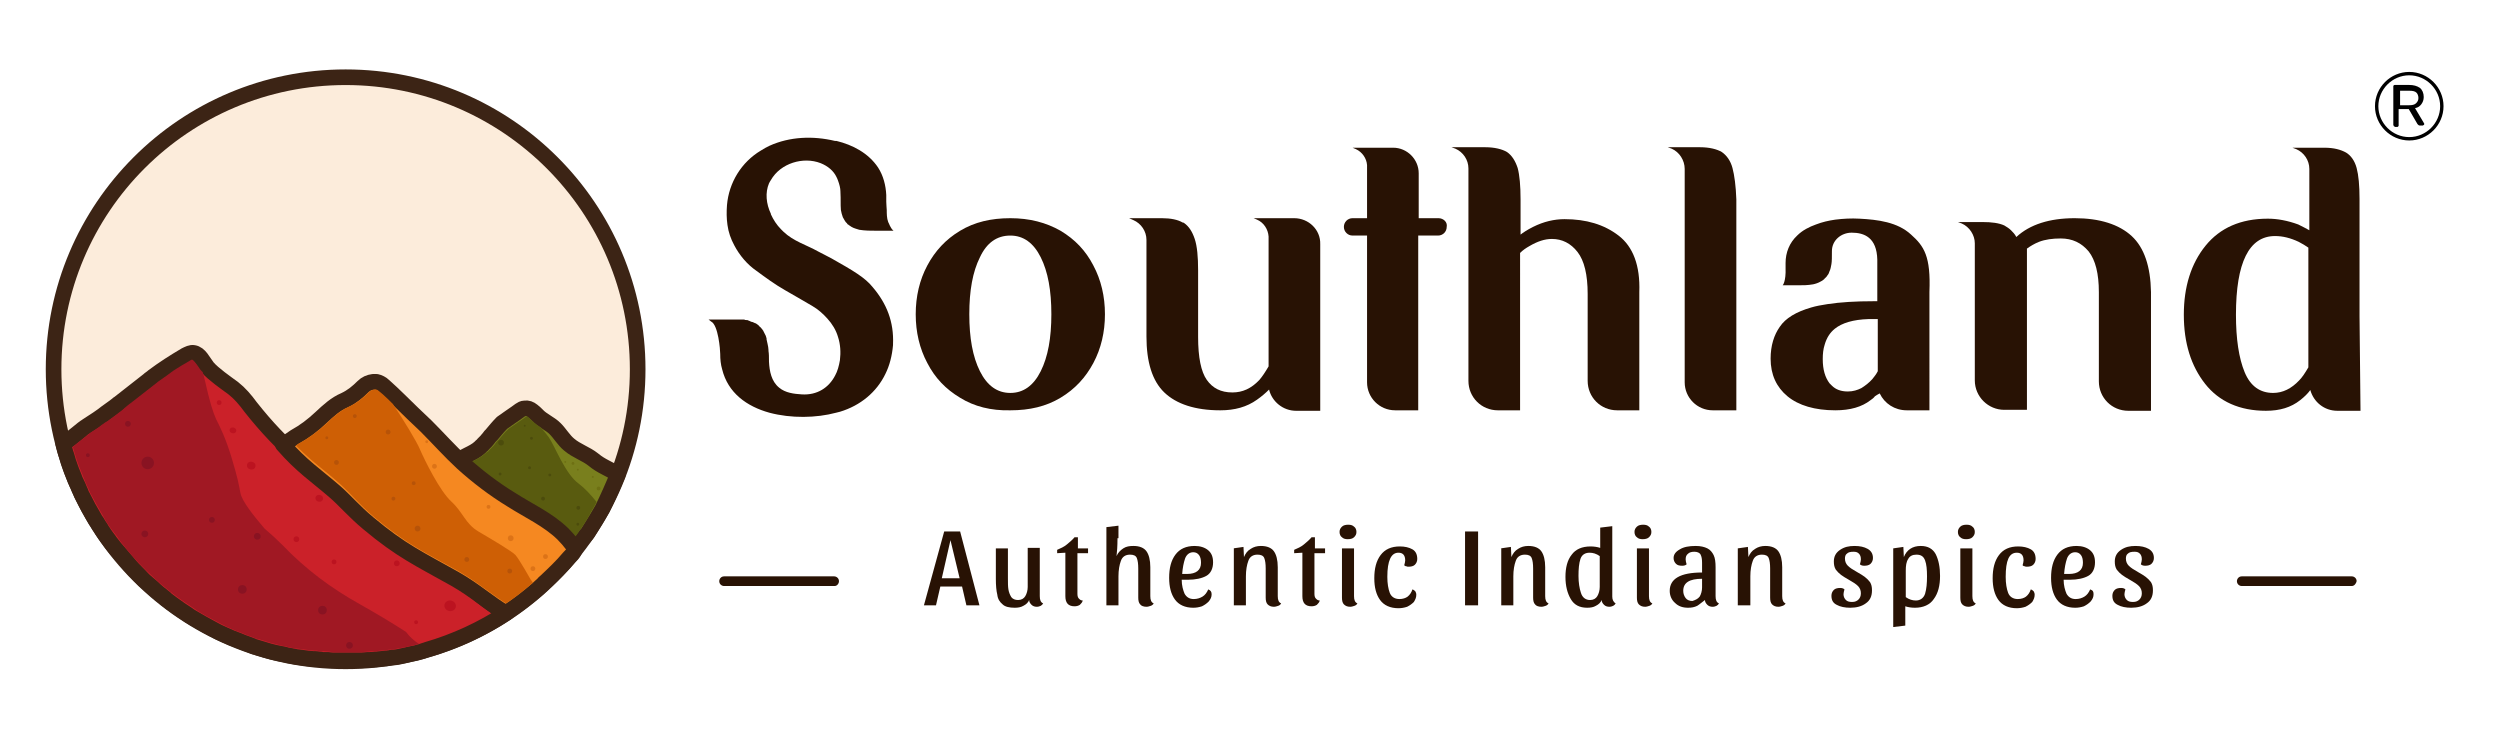 <?xml version="1.0" encoding="utf-8"?>
<!-- Generator: Adobe Illustrator 24.3.0, SVG Export Plug-In . SVG Version: 6.00 Build 0)  -->
<svg version="1.1" id="Layer_1" xmlns="http://www.w3.org/2000/svg" xmlns:xlink="http://www.w3.org/1999/xlink" x="0px" y="0px"
	 viewBox="0 0 517.9 153.1" style="enable-background:new 0 0 517.9 153.1;" xml:space="preserve">
<style type="text/css">
	.st0{display:none;}
	.st1{display:inline;}
	.st2{display:inline;fill:#AAFF14;}
	.st3{fill:#FCECDB;}
	.st4{fill:none;stroke:#3C2415;stroke-width:3.237;stroke-miterlimit:10;}
	.st5{fill:#797F1D;stroke:#3C2415;stroke-width:3.237;stroke-linejoin:round;stroke-miterlimit:10;}
	.st6{fill:#CB2129;stroke:#3C2415;stroke-width:3.237;stroke-linejoin:round;stroke-miterlimit:10;}
	.st7{fill:#595B0F;}
	.st8{fill:#F58821;stroke:#3C2415;stroke-width:3.237;stroke-linejoin:round;stroke-miterlimit:10;}
	.st9{fill:#A01823;}
	.st10{fill:#CE5F05;}
	.st11{fill:#891322;}
	.st12{fill:#BC1320;}
	.st13{fill:#B75308;}
	.st14{opacity:0.39;}
	.st15{fill:#4C4C0C;}
	.st16{fill:#6E7013;}
	.st17{fill:#281204;}
</style>
<g class="st0">
	<g class="st1">
		<path d="M62.3,193.5c-2.9-0.8-5-1.8-6.3-3s-2-2.7-2-4.5c0-2,0.8-3.7,2.4-5c1.6-1.3,3.7-2,6.2-2c1.7,0,3.3,0.3,4.7,1
			s2.4,1.6,3.2,2.8c0.8,1.2,1.1,2.5,1.1,3.9h-3.4c0-1.5-0.5-2.8-1.5-3.6c-1-0.9-2.4-1.3-4.1-1.3c-1.7,0-2.9,0.4-3.9,1.1
			c-0.9,0.7-1.4,1.7-1.4,3c0,1,0.4,1.9,1.3,2.6c0.9,0.7,2.4,1.4,4.5,2c2.1,0.6,3.8,1.2,5,2c1.2,0.7,2.1,1.6,2.7,2.5
			c0.6,1,0.9,2.1,0.9,3.4c0,2.1-0.8,3.7-2.4,5c-1.6,1.2-3.8,1.9-6.4,1.9c-1.7,0-3.4-0.3-4.9-1s-2.7-1.6-3.5-2.7
			c-0.8-1.2-1.2-2.5-1.2-4h3.4c0,1.5,0.6,2.8,1.7,3.6c1.1,0.9,2.6,1.3,4.5,1.3c1.8,0,3.1-0.4,4.1-1.1c0.9-0.7,1.4-1.7,1.4-2.9
			s-0.4-2.2-1.3-2.9C66.2,194.9,64.6,194.2,62.3,193.5z"/>
		<path d="M114.7,204.9h-3.4v-11.7H98.5v11.7h-3.4v-25.4h3.4v10.9h12.8v-10.9h3.4C114.7,179.5,114.7,204.9,114.7,204.9z"/>
		<path d="M159.4,193c0,2.5-0.4,4.7-1.3,6.5c-0.8,1.9-2,3.3-3.6,4.3c-1.5,1-3.3,1.5-5.4,1.5c-2,0-3.8-0.5-5.3-1.5
			c-1.6-1-2.8-2.4-3.6-4.2c-0.9-1.8-1.3-3.9-1.3-6.3v-1.8c0-2.4,0.4-4.6,1.3-6.5c0.9-1.9,2.1-3.3,3.6-4.3c1.6-1,3.3-1.5,5.3-1.5
			s3.8,0.5,5.4,1.5c1.6,1,2.7,2.4,3.6,4.3c0.8,1.9,1.3,4,1.3,6.5V193z M156,191.3c0-3-0.6-5.3-1.8-6.9c-1.2-1.6-2.9-2.4-5.1-2.4
			c-2.1,0-3.8,0.8-5,2.4c-1.2,1.6-1.8,3.8-1.9,6.7v1.9c0,2.9,0.6,5.2,1.8,6.9s2.9,2.5,5.1,2.5c2.2,0,3.8-0.8,5-2.4
			c1.2-1.6,1.8-3.8,1.8-6.8L156,191.3L156,191.3z"/>
		<path d="M186.9,194.9v10h-3.4v-25.4h9.4c2.8,0,5,0.7,6.5,2.1c1.6,1.4,2.4,3.3,2.4,5.6c0,2.5-0.8,4.4-2.3,5.7s-3.8,2-6.6,2
			L186.9,194.9L186.9,194.9z M186.9,192.2h6c1.8,0,3.2-0.4,4.1-1.3c1-0.8,1.4-2.1,1.4-3.7c0-1.5-0.5-2.7-1.4-3.6
			c-1-0.9-2.3-1.4-3.9-1.4h-6.2L186.9,192.2L186.9,192.2z"/>
		<path d="M228.6,194.9v10h-3.4v-25.4h9.4c2.8,0,5,0.7,6.5,2.1c1.6,1.4,2.4,3.3,2.4,5.6c0,2.5-0.8,4.4-2.3,5.7s-3.8,2-6.6,2
			L228.6,194.9L228.6,194.9z M228.6,192.2h6c1.8,0,3.2-0.4,4.1-1.3c1-0.8,1.4-2.1,1.4-3.7c0-1.5-0.5-2.7-1.4-3.6
			c-1-0.9-2.3-1.4-3.9-1.4h-6.2L228.6,192.2L228.6,192.2z"/>
		<path d="M274.7,192.2l6.6-12.8h3.8l-8.8,15.9v9.5H273v-9.5l-8.8-15.9h3.8L274.7,192.2z"/>
		<path d="M302.8,203.2c0-0.6,0.2-1,0.5-1.4s0.8-0.6,1.5-0.6s1.2,0.2,1.5,0.6c0.3,0.4,0.5,0.8,0.5,1.4c0,0.5-0.2,1-0.5,1.3
			c-0.3,0.4-0.8,0.5-1.5,0.5s-1.2-0.2-1.5-0.5C302.9,204.2,302.8,203.7,302.8,203.2z"/>
		<path d="M349.8,196.8c-0.3,2.7-1.3,4.8-3,6.2c-1.7,1.5-3.9,2.2-6.7,2.2c-3,0-5.4-1.1-7.2-3.2c-1.8-2.2-2.7-5-2.7-8.6V191
			c0-2.4,0.4-4.4,1.3-6.2c0.8-1.8,2-3.2,3.6-4.1c1.6-1,3.3-1.4,5.4-1.4c2.7,0,4.9,0.8,6.5,2.3s2.6,3.6,2.8,6.3h-3.4
			c-0.3-2-0.9-3.5-1.9-4.4s-2.3-1.4-4.1-1.4c-2.1,0-3.8,0.8-5,2.4c-1.2,1.6-1.8,3.8-1.8,6.8v2.5c0,2.8,0.6,5,1.7,6.6
			c1.2,1.6,2.8,2.4,4.8,2.4c1.9,0,3.3-0.4,4.3-1.3c1-0.8,1.7-2.3,2-4.4h3.4V196.8z"/>
		<path d="M393.1,193c0,2.5-0.4,4.7-1.3,6.5c-0.8,1.9-2,3.3-3.6,4.3c-1.5,1-3.3,1.5-5.4,1.5c-2,0-3.8-0.5-5.3-1.5s-2.8-2.4-3.6-4.2
			c-0.9-1.8-1.3-3.9-1.3-6.3v-1.8c0-2.4,0.4-4.6,1.3-6.5s2.1-3.3,3.6-4.3c1.6-1,3.3-1.5,5.3-1.5s3.8,0.5,5.4,1.5s2.7,2.4,3.6,4.3
			c0.8,1.9,1.3,4,1.3,6.5V193z M389.7,191.3c0-3-0.6-5.3-1.8-6.9c-1.2-1.6-2.9-2.4-5.1-2.4c-2.1,0-3.8,0.8-5,2.4
			c-1.2,1.6-1.8,3.8-1.9,6.7v1.9c0,2.9,0.6,5.2,1.8,6.9c1.2,1.7,2.9,2.5,5.1,2.5s3.8-0.8,5-2.4c1.2-1.6,1.8-3.8,1.8-6.8v-1.9H389.7z
			"/>
		<path d="M421.6,179.4l8.3,20.7l8.3-20.7h4.3v25.4h-3.4V195l0.3-10.7l-8.3,20.6h-2.6l-8.3-20.5l0.3,10.6v9.9h-3.4v-25.4h4.5V179.4z
			"/>
	</g>
	<path class="st2" d="M104,135.5c0,9.9-10.7,15.4-31.8,15.4c-39.6,0-64.9-23.3-64.9-56.7c0-18.1,7.8-33.5,23.1-45.5
		c11.8-9.2,30-15.3,49.6-15.3c15.3,0,22.8,3.5,22.8,11.5c0,4.6-2.1,9.8-6,16.1c-5.3-2.6-12-4.3-20.3-4.3
		c-23.3,0-38.4,14.2-38.4,35.5c0,21.4,14.8,35.3,36.2,35.3c8.3,0,15.9-2.2,23.5-6.7C102,126.1,104,130.9,104,135.5z"/>
	<path class="st2" d="M243.6,88.9c0,16.6-6.2,31.4-17.8,43c-13.2,13.3-29.8,20-49.5,20c-16.9,0-31.7-5.6-42.6-15.6
		c-12-11.1-17.8-25.3-17.8-42.8c0-17.3,6.5-32,19-43.4c11.8-10.8,28.1-16.7,46.6-16.7C219.8,33.4,243.6,55.2,243.6,88.9z
		 M180.9,56.4c-21.2,0-34.9,14.2-34.9,36.2c0,21.4,13.5,35.6,33,35.6c19.6,0,34.4-15.4,34.4-37.8C213.4,69.7,200.4,56.4,180.9,56.4z
		"/>
	<path class="st2" d="M350.5,135.5c0,9.9-10.7,15.4-31.8,15.4c-39.6,0-64.9-23.3-64.9-56.7c0-18.1,7.8-33.5,23.1-45.5
		c11.8-9.2,30-15.3,49.6-15.3c15.3,0,22.8,3.5,22.8,11.5c0,4.6-2.1,9.8-6,16.1c-5.3-2.6-12-4.3-20.3-4.3
		c-23.3,0-38.4,14.2-38.4,35.5c0,21.4,14.8,35.3,36.2,35.3c8.3,0,15.9-2.2,23.5-6.7C348.4,126.1,350.5,130.9,350.5,135.5z"/>
	<path class="st2" d="M490.1,88.9c0,16.6-6.2,31.4-17.8,43c-13.2,13.3-29.8,20-49.5,20c-16.9,0-31.7-5.6-42.6-15.6
		c-12-11.1-17.8-25.3-17.8-42.8c0-17.3,6.5-32,19-43.4c11.8-10.8,28.1-16.7,46.6-16.7C466.3,33.4,490.1,55.2,490.1,88.9z
		 M427.4,56.4c-21.2,0-34.9,14.2-34.9,36.2c0,21.4,13.5,35.6,33,35.6c19.6,0,34.4-15.4,34.4-37.8C459.9,69.7,446.9,56.4,427.4,56.4z
		"/>
	<path class="st2" d="M197.3,74.5c-1.2,1.5-2.4,2.9-3.6,4.3c-1.2,1.4-2.4,2.8-3.7,4.2c-1.2,1.4-2.3,3-3.8,4.1c-1.5,1.2-3,2.2-4.9,3
		l-0.2-0.2c0.8-1.9,1.9-3.4,3.1-4.9c1.2-1.5,2.8-2.5,4.2-3.7s2.9-2.4,4.3-3.6c1.5-1.2,2.9-2.4,4.4-3.5L197.3,74.5z"/>
	<path class="st2" d="M198.6,96.2c-1.3,1.6-2.7,3.2-4,4.8c-1.4,1.6-2.7,3.1-4.1,4.7c-1.4,1.6-2.6,3.3-4.3,4.6
		c-1.6,1.3-3.3,2.6-5.4,3.4l-0.2-0.2c0.9-2,2.2-3.7,3.5-5.3c1.3-1.6,3.1-2.8,4.7-4.2c1.6-1.4,3.2-2.7,4.8-4.1c1.6-1.3,3.2-2.7,4.9-4
		L198.6,96.2z"/>
	<path class="st2" d="M164.7,74.3c1.5,1.1,3,2.3,4.5,3.5s3,2.4,4.4,3.6c1.5,1.2,3.1,2.2,4.3,3.7c1.2,1.4,2.4,3,3.2,4.9l-0.2,0.2
		c-1.9-0.7-3.5-1.8-5.1-3c-1.5-1.1-2.6-2.7-3.9-4.1c-1.3-1.4-2.6-2.8-3.8-4.2c-1.2-1.4-2.5-2.9-3.7-4.3L164.7,74.3z"/>
	<path class="st2" d="M162.4,96c1.7,1.3,3.3,2.6,5,4c1.6,1.3,3.3,2.7,4.9,4.1c1.6,1.4,3.4,2.6,4.8,4.2c1.4,1.6,2.7,3.3,3.7,5.3
		l-0.2,0.2c-2.1-0.9-3.8-2.1-5.5-3.4s-2.9-3-4.4-4.6c-1.4-1.5-2.9-3.1-4.3-4.7c-1.4-1.6-2.8-3.2-4.2-4.8L162.4,96z"/>
	
		<rect x="144.5" y="90.8" transform="matrix(2.697101e-02 -1 1 2.697101e-02 84.314 270.557)" class="st2" width="73.2" height="2.4"/>
</g>
<g>
	<g>
		<circle class="st3" cx="71.6" cy="76.5" r="60.5"/>
		<circle class="st4" cx="71.6" cy="76.5" r="60.5"/>
		<path class="st5" d="M128,98.3c-0.8,1.9-2.3,5.3-3.2,7.1c-0.3,0.5-1,1.7-1,1.7l0,0c-0.7,1.1-1.4,2.3-2.1,3.4
			c-0.1,0.1-0.1,0.2-0.2,0.2c0,0.1-0.1,0.2-0.2,0.2c-0.1,0.2-0.2,0.4-0.4,0.5c-0.2,0.2-0.3,0.4-0.5,0.6c-0.4,0.5-0.8,1.1-1.2,1.6
			c-8.6-4.7-17.6-11.4-24.9-17.8c1.5-1.3,3.7-1.8,5.1-3.1c0.1-0.1,0.2-0.2,0.3-0.3c0.1-0.1,0.3-0.2,0.4-0.4c0.2-0.2,0.4-0.4,0.6-0.6
			l0,0c0.2-0.2,0.3-0.4,0.5-0.6c0.1-0.1,0.2-0.3,0.3-0.4c0.1-0.1,0.2-0.2,0.3-0.3c0.7-0.8,1.3-1.6,2.2-2.5c0.5-0.4,2.5-1.7,3.7-2.6
			c0.3-0.2,0.6-0.4,1-0.4c0.6-0.1,1.1,0.1,1.6,0.5c0.4,0.3,0.7,0.6,1,0.9c1,1.1,2.6,1.7,3.7,2.8c1,1,1.8,2.4,2.9,3.3
			c1.5,1.3,3.5,1.9,5,3.1C124.7,96.7,126.1,97,128,98.3z"/>
		<path class="st6" d="M104.9,127c-5,3.3-10.6,5.9-16.5,7.6c-0.1,0-0.2,0.1-0.3,0.1c-0.3,0.1-0.6,0.2-0.9,0.3
			c-0.7,0.2-1.4,0.4-2.1,0.5c-0.7,0.2-1.4,0.3-2.2,0.5c-0.5,0.1-0.9,0.2-1.4,0.2c-0.1,0-0.2,0-0.3,0c-0.1,0-0.2,0.1-0.4,0.1
			c-0.2,0-0.5,0.1-0.7,0.1c-0.1,0-0.2,0-0.3,0c-0.3,0-0.6,0.1-0.9,0.1l0,0c-0.3,0-0.6,0.1-0.9,0.1c-0.1,0-0.2,0-0.3,0
			c-0.5,0.1-1.1,0.1-1.6,0.1c-0.7,0.1-1.4,0.1-2.1,0.1l0,0c-0.1,0-0.3,0-0.4,0s-0.2,0-0.4,0c-0.6,0-1.1,0-1.7,0s-1.3,0-1.9,0
			c-0.5,0-1.1,0-1.6-0.1c-0.3,0-0.5,0-0.8,0s-0.6,0-0.8-0.1h-0.1c-0.3,0-0.7-0.1-1-0.1c-0.1,0-0.1,0-0.2,0s-0.1,0-0.2,0
			c-0.4,0-0.8-0.1-1.2-0.1l0,0c-0.5-0.1-0.9-0.1-1.4-0.2c-0.3,0-0.6-0.1-0.9-0.1c-0.3-0.1-0.6-0.1-1-0.2l0,0
			c-0.6-0.1-1.2-0.2-1.8-0.4c0,0,0,0-0.1,0c-0.5-0.1-1-0.2-1.5-0.3l0,0c-0.4-0.1-0.8-0.2-1.2-0.3l0,0c-0.3-0.1-0.6-0.2-1-0.3
			c-0.7-0.2-1.3-0.4-2-0.6c-0.2,0-0.3-0.1-0.5-0.2c-0.5-0.2-1.1-0.4-1.6-0.6c-0.1,0-0.2-0.1-0.3-0.1c-0.4-0.2-0.8-0.3-1.2-0.5
			c-0.4-0.1-0.7-0.3-1.1-0.4c-1-0.4-2-0.9-2.9-1.3c-0.5-0.3-1-0.5-1.5-0.8c-1.1-0.6-2.2-1.2-3.2-1.8c-0.5-0.3-1.1-0.6-1.6-1
			c-1.1-0.7-2.1-1.4-3.2-2.2c-0.4-0.3-0.8-0.6-1.2-0.9c-0.1-0.1-0.2-0.2-0.3-0.3c-0.9-0.7-1.8-1.4-2.6-2.2c-0.5-0.4-0.9-0.8-1.4-1.2
			c-0.5-0.4-0.9-0.9-1.3-1.3c-0.9-0.9-1.7-1.7-2.5-2.7c-0.8-0.9-1.6-1.9-2.4-2.8c0,0,0,0-0.1-0.1c-0.4-0.5-0.7-0.9-1.1-1.4
			c-0.3-0.5-0.7-0.9-1-1.4l-0.1-0.1c-0.2-0.4-0.5-0.7-0.7-1.1s-0.5-0.7-0.7-1.1s-0.5-0.7-0.7-1.1c-0.9-1.5-1.7-3-2.5-4.6
			c-0.2-0.3-0.3-0.6-0.4-0.9c-0.2-0.4-0.4-0.9-0.6-1.4c-0.2-0.3-0.3-0.7-0.5-1c-0.3-0.9-0.7-1.7-1-2.6c-0.3-0.8-0.6-1.7-0.8-2.5
			c-0.3-0.8-0.5-1.7-0.7-2.5c0.3-0.2,0.5-0.3,0.8-0.5s0.5-0.4,0.8-0.6c0.5-0.4,2.4-1.9,2.6-2.1c0.2-0.1,0.4-0.3,0.6-0.4
			c0.8-0.5,1.5-1,2.3-1.5c0.3-0.2,0.7-0.5,1-0.7c1-0.8,2.1-1.5,3.1-2.3c0.1-0.1,0.2-0.2,0.4-0.3c2-1.6,4-3.1,6-4.7
			c0.3-0.3,0.7-0.5,1-0.8c1.1-0.8,2.2-1.6,3.3-2.3c1.1-0.7,2.2-1.4,3.4-2.1c0.6-0.3,1.2-0.6,1.7-0.5c1.3,0.2,1.9,1.7,2.9,3
			c1.2,1.4,3.8,3.2,5.3,4.3c1.4,1.1,2.5,2.4,3.6,3.9c3.4,4.3,6.4,7.4,10.5,11.1c3.2,2.9,6.8,5.4,9.8,8.5c4.5,4.8,9.5,8.5,15.3,11.7
			c3.1,1.7,6.1,3.5,9,5.4C99.2,123,101.9,125.5,104.9,127z"/>
		<path class="st7" d="M123.6,104c-0.1,0.2-0.2,0.4-0.3,0.6c-0.3,0.5-1,1.7-1,1.7v0.1c-0.6,1.1-1.3,2.2-2,3.2l-0.1,0.1
			c0,0.1-0.1,0.2-0.2,0.2v0.1c-0.1,0.2-0.2,0.3-0.3,0.5l-0.1,0.1c-0.1,0.2-0.2,0.3-0.4,0.5c-0.1,0.1-0.2,0.3-0.3,0.4
			c-6.9-3.9-14.7-9.5-21.8-15.5c0.2-0.1,0.4-0.2,0.5-0.3c1-0.5,2.1-1,3-1.8c0.1-0.1,0.2-0.2,0.4-0.3c0.2-0.1,0.3-0.3,0.4-0.4
			c0.2-0.2,0.4-0.4,0.6-0.6l0.1-0.1c0.2-0.2,0.4-0.4,0.5-0.6c0.1-0.1,0.2-0.3,0.4-0.5l0.3-0.3c0.7-0.8,1.3-1.6,2.1-2.3
			c0.2-0.1,0.8-0.6,1.3-0.9c0.8-0.5,1.6-1.1,2.3-1.6c0,0,0,0,0.1,0s0.2,0,0.3,0.1c0.3,0.3,0.6,0.5,0.9,0.8c0.6,0.6,1.2,1,1.8,1.4
			c0.5,0.6,1,1.2,1.6,2c1.3,1.9,3.4,7.6,6.2,9.6C121.1,101.1,122.5,102.6,123.6,104z"/>
		<path class="st8" d="M119.1,113.7c0,0.1,0,0.2-0.1,0.4c-0.2,0.5-0.7,1-1.1,1.4c-1.5,1.8-3.2,3.4-4.9,5c-0.1,0.1-0.3,0.2-0.4,0.4
			c-0.4,0.4-0.8,0.7-1.2,1.1c-2.1,1.8-4.3,3.5-6.6,5c-3.5-2-6.2-4.6-10.6-7.1c-7.3-4.1-11.1-5.8-17.9-11.5c-3-2.5-4.9-4.8-7-6.6
			c-3.7-3.2-6.9-5.3-10.7-9.7c0.1,0.1,2.2-1.4,2.5-1.6c2-1.1,3.7-2.4,5.4-4c1.5-1.4,3-2.8,4.9-3.6c1.5-0.7,2.7-1.7,3.8-2.8
			c0.6-0.6,1.3-0.9,2.1-1c0.2,0,0.5,0,0.7,0c0.5,0.1,1.1,0.4,1.5,0.8c1.1,1,2.2,2,3.2,3c1.8,1.8,3.7,3.6,5.6,5.4
			c2.5,2.5,4.9,5.2,7.5,7.6c3.1,2.8,6.5,5.4,10.1,7.6c3.6,2.3,7.6,4.1,10.7,7.1c0.7,0.7,1.4,1.5,2,2.3
			C119,113.2,119.2,113.4,119.1,113.7z"/>
		<path class="st9" d="M86.8,133.4c-0.7,0.2-1.4,0.4-2.1,0.5c-0.7,0.2-1.4,0.3-2.1,0.4c-0.4,0.1-0.9,0.2-1.3,0.2c-0.1,0-0.2,0-0.3,0
			c-0.1,0-0.2,0-0.3,0.1c-0.1,0-0.1,0-0.2,0c-0.2,0-0.4,0.1-0.5,0.1s-0.1,0-0.2,0c0,0-0.1,0-0.2,0c-0.3,0-0.6,0.1-0.8,0.1h-0.1
			c-0.2,0-0.5,0.1-0.8,0.1h-0.3c-0.5,0-1,0.1-1.5,0.1c-0.7,0.1-1.3,0.1-2,0.1H74h-0.2c-0.1,0-0.2,0-0.2,0c-0.1,0-0.1,0-0.3,0
			c-1.2,0-2.3,0-3.5,0c-0.5,0-1,0-1.5-0.1l-1.5-0.1h-0.1h-0.4c-0.2,0-0.4,0-0.6-0.1c0,0-0.1,0-0.2,0s-0.1,0-0.1,0h-0.1
			c-0.4,0-0.8-0.1-1.1-0.1c0,0,0,0-0.1,0l-1.4-0.2c-0.2,0-0.5-0.1-0.8-0.1l-0.9-0.1h-0.1c-0.6-0.1-1.2-0.2-1.7-0.4h-0.1H59
			c-0.4-0.1-0.9-0.2-1.3-0.3l0,0l0,0c-0.4-0.1-0.8-0.2-1.1-0.3h-0.1l0,0c-0.3-0.1-0.6-0.2-1-0.3c-0.6-0.2-1.3-0.4-1.9-0.6h-0.1
			c-0.1,0-0.2-0.1-0.4-0.1c-0.5-0.2-1-0.4-1.6-0.6c-0.1,0-0.1,0-0.2-0.1h-0.1c-0.4-0.2-0.8-0.3-1.2-0.5c-0.3-0.1-0.7-0.3-1.1-0.4
			c-0.9-0.4-1.9-0.8-2.8-1.3c-0.5-0.3-1-0.5-1.5-0.8c-1-0.5-2.1-1.1-3.1-1.7c-0.5-0.3-1-0.6-1.5-1c-1.1-0.7-2.1-1.4-3.1-2.1
			c-0.4-0.3-0.8-0.6-1.2-0.9c0,0,0,0-0.1-0.1l-0.3-0.2c-0.9-0.8-1.8-1.4-2.5-2.1c-0.5-0.4-0.9-0.8-1.3-1.2c-0.4-0.4-0.9-0.8-1.3-1.2
			c-1-1-1.8-1.8-2.5-2.6c-0.7-0.8-1.5-1.7-2.3-2.8l0,0c0,0,0,0-0.1-0.1c-0.3-0.4-0.7-0.9-1-1.4c-0.3-0.4-0.7-0.9-1-1.3l-0.1-0.1
			c-0.2-0.3-0.5-0.7-0.7-1s-0.5-0.7-0.7-1.1s-0.4-0.7-0.6-1.1c-0.9-1.5-1.7-3-2.5-4.5c-0.1-0.3-0.3-0.6-0.4-0.9
			c-0.2-0.4-0.4-0.8-0.6-1.3l-0.4-1c-0.3-0.8-0.7-1.7-1-2.5s-0.6-1.6-0.8-2.4c-0.1-0.5-0.3-0.9-0.4-1.4c0.2-0.2,0.5-0.4,0.7-0.6
			l1-0.8c0.7-0.5,1.4-1.1,1.5-1.2c0.2-0.1,0.4-0.3,0.5-0.4c0.8-0.5,1.6-1,2.3-1.6l0.3-0.2c0.3-0.2,0.5-0.4,0.8-0.5
			c1-0.7,1.9-1.4,3.2-2.4l0.1-0.1c0.1-0.1,0.2-0.1,0.2-0.2c0.6-0.5,1.2-1,1.9-1.5c1.4-1.1,2.7-2.1,4.1-3.2c0.3-0.2,0.6-0.5,0.9-0.7
			l0.1-0.1c1.3-0.9,2.3-1.6,3.2-2.3c1.1-0.7,2.2-1.4,3.3-2c0.4-0.3,0.6-0.3,0.6-0.3c0.3,0.1,0.7,0.7,1.1,1.2
			c0.3,0.4,0.5,0.8,0.8,1.1c0.1,0.1,0.2,0.2,0.3,0.3c0.1,0.3,0.2,0.7,0.3,1.1c1.3,5.7,1.8,7.1,2.5,8.7c0.8,1.6,1.9,3.7,3.2,8
			s1.4,5.2,1.8,7.2c0.3,1.7,2.7,4.7,5,7.4c1.3,1.1,2.5,2.2,3.7,3.4c4.8,5,10,8.9,16.1,12.3c3.2,1.8,6.4,3.7,9.5,5.7
			C85,132.1,85.9,132.8,86.8,133.4z"/>
		<path class="st10" d="M110.4,120.7C110.4,120.7,110.4,120.8,110.4,120.7c-1.8,1.6-3.7,3.1-5.6,4.3c-1.2-0.8-2.4-1.6-3.6-2.5
			c-1.8-1.3-3.7-2.7-6.1-4.1c-1.4-0.8-2.7-1.5-3.8-2.1c-5.1-2.8-8.4-4.7-13.8-9.2c-1.7-1.4-2.9-2.7-4.2-4c-0.9-1-1.8-1.8-2.7-2.7
			c-1.1-1-2.2-1.9-3.3-2.8c-2-1.6-3.9-3.2-6-5.3c0.1-0.1,0.3-0.2,0.4-0.3c0.2-0.1,0.3-0.2,0.4-0.2c2.1-1.2,4-2.6,5.7-4.2
			c1.2-1.2,2.7-2.5,4.4-3.3c1.6-0.7,2.9-1.7,4.3-3.1c0.3-0.3,0.6-0.4,1.1-0.5c0.1,0,0.2,0,0.3,0c0.2,0,0.5,0.2,0.7,0.4l0.6,0.5
			c0.8,0.7,1.5,1.4,2.2,2.1c2.2,3.3,5,7.9,5.6,9.4c1,2.3,4.1,8.6,6.5,10.8c2.4,2.2,2.9,4.6,5.6,6.2s7,4.1,7.7,4.9
			c0.8,0.9,3.1,5,3.1,5L110.4,120.7z"/>
		<g>
			<g>
				<circle class="st11" cx="30.6" cy="95.9" r="1.3"/>
				<circle class="st11" cx="30" cy="110.6" r="0.7"/>
				<circle class="st11" cx="53.3" cy="111.1" r="0.7"/>
				<circle class="st11" cx="26.5" cy="87.8" r="0.6"/>
				<circle class="st11" cx="66.8" cy="126.4" r="0.9"/>
				<circle class="st11" cx="72.4" cy="133.7" r="0.7"/>
				<circle class="st11" cx="50.2" cy="122.1" r="0.9"/>
				<circle class="st11" cx="43.9" cy="107.7" r="0.6"/>
				<circle class="st11" cx="18.2" cy="94.3" r="0.4"/>
			</g>
			<g>
				
					<ellipse transform="matrix(0.213 -0.977 0.977 0.213 -49.216 189.825)" class="st12" cx="93.2" cy="125.5" rx="1.1" ry="1.2"/>
				<ellipse class="st12" cx="82.2" cy="116.7" rx="0.6" ry="0.6"/>
				<ellipse class="st12" cx="61.4" cy="111.7" rx="0.6" ry="0.6"/>
				<ellipse class="st12" cx="45.4" cy="83.4" rx="0.5" ry="0.5"/>
				
					<ellipse transform="matrix(0.213 -0.977 0.977 0.213 -53.213 126.728)" class="st12" cx="52" cy="96.4" rx="0.8" ry="0.9"/>
				
					<ellipse transform="matrix(0.213 -0.977 0.977 0.213 -49.064 117.272)" class="st12" cx="48.2" cy="89.1" rx="0.6" ry="0.7"/>
				
					<ellipse transform="matrix(0.213 -0.977 0.977 0.213 -48.768 145.827)" class="st12" cx="66.1" cy="103.2" rx="0.7" ry="0.8"/>
				<ellipse class="st12" cx="69.2" cy="116.4" rx="0.5" ry="0.5"/>
				<ellipse class="st12" cx="86.2" cy="128.9" rx="0.4" ry="0.4"/>
			</g>
		</g>
		<g>
			<g>
				<circle class="st13" cx="81.5" cy="103.3" r="0.4"/>
				<circle class="st13" cx="69.7" cy="95.8" r="0.5"/>
				<circle class="st13" cx="80.4" cy="89.5" r="0.5"/>
				<circle class="st13" cx="73.5" cy="86.2" r="0.4"/>
				<circle class="st13" cx="96.7" cy="115.9" r="0.5"/>
				<circle class="st13" cx="105.6" cy="118.3" r="0.5"/>
				<circle class="st13" cx="86.5" cy="109.5" r="0.6"/>
				<circle class="st13" cx="85.7" cy="100.1" r="0.4"/>
				<circle class="st13" cx="67.7" cy="90.7" r="0.3"/>
			</g>
			<g class="st14">
				<circle class="st13" cx="101.2" cy="105" r="0.4"/>
				<circle class="st13" cx="90" cy="96.6" r="0.5"/>
				<circle class="st13" cx="113" cy="115.3" r="0.5"/>
				<circle class="st13" cx="110.4" cy="117.8" r="0.5"/>
				<circle class="st13" cx="105.8" cy="111.5" r="0.6"/>
				<path class="st13" d="M105.2,102.1"/>
				<circle class="st13" cx="88.4" cy="91.5" r="0.3"/>
			</g>
		</g>
		<g>
			<g>
				<circle class="st15" cx="103.8" cy="91.7" r="0.6"/>
				<circle class="st15" cx="103.6" cy="98.2" r="0.3"/>
				<circle class="st15" cx="113.9" cy="98.4" r="0.3"/>
				<circle class="st15" cx="110.1" cy="90.8" r="0.3"/>
				<circle class="st15" cx="119.8" cy="105.2" r="0.4"/>
				<circle class="st15" cx="119.7" cy="108.6" r="0.3"/>
				<circle class="st15" cx="112.5" cy="103.3" r="0.4"/>
				<circle class="st15" cx="109.7" cy="96.9" r="0.3"/>
				<circle class="st15" cx="108.7" cy="88.2" r="0.2"/>
			</g>
			<g>
				<circle class="st16" cx="124" cy="101.2" r="0.4"/>
				<circle class="st16" cx="122.8" cy="98.8" r="0.2"/>
				<circle class="st16" cx="117.1" cy="95.7" r="0.2"/>
				<circle class="st16" cx="118.7" cy="96" r="0.3"/>
				<circle class="st16" cx="119.7" cy="97.3" r="0.2"/>
				<circle class="st16" cx="115.4" cy="92.4" r="0.1"/>
			</g>
		</g>
	</g>
	<g>
		<g>
			<path class="st17" d="M172.2,53.5l-2.7-1.4c-2.5-1.4-5.1-2.1-7.2-4.1c0,0,0,0-0.1-0.1l0,0c0,0,0,0-0.1-0.1s-0.2-0.2-0.3-0.3
				c-0.9-0.9-1.6-2-2.1-3.1l0,0v-0.1c-1-2.1-1.2-4.4-0.4-6.3c0.1-0.2,0.2-0.4,0.4-0.7c2-3.5,6.7-4.9,10.3-3.5
				c1.5,0.6,2.7,1.6,3.3,2.9c0.1,0.2,0.2,0.4,0.3,0.7c0.3,0.8,0.5,1.6,0.5,2.2c0.1,2,0,2.6,0.1,3.9c0.1,0.5,0.2,1,0.4,1.5
				c0.1,0.2,0.3,0.5,0.4,0.7c0.1,0.1,0.1,0.2,0.2,0.3c0.1,0.1,0.2,0.2,0.3,0.3c0,0.1,0.1,0.2,0.2,0.2l0.1,0.1
				c0.2,0.1,0.4,0.3,0.6,0.4c0.5,0.3,1,0.4,1.6,0.6c1.2,0.2,2.4,0.2,3.6,0.2h3.5c-0.7-0.6-0.9-1.5-1.1-1.8c-0.3-0.8-0.3-1.7-0.3-2.5
				c0,0-0.1-1.3-0.1-1.7c0-0.5,0-0.9,0-1.4c-0.1-2-0.6-4-1.7-5.7c-2-3-5.3-4.7-8.6-5.5c0,0-0.1,0-0.2,0H173c-4.6-1.1-9.4-0.9-13.6,1
				c-0.6,0.3-1.2,0.6-1.8,1c-4,2.4-6.6,6.6-7,11.3c-0.1,1.4-0.1,2.7,0.1,4.1c0.2,1.5,0.7,2.9,1.4,4.2c1.1,2.1,2.7,4,4.6,5.3
				c1.9,1.4,3.8,2.8,5.9,4c1.7,1,3.7,2.1,5.7,3.3c1.2,0.7,2.2,1.6,3.1,2.6c1,1.1,1.8,2.4,2.2,3.8c0.5,1.5,0.6,3.2,0.4,4.8
				c-0.2,1.2-0.5,2.3-1,3.2c-1.3,2.5-3.7,4.1-6.9,3.9c-1.6-0.1-3.4-0.3-4.7-1.4c-1.6-1.3-2-3.4-2.1-5.4c0-0.1,0-0.1,0-0.2
				c0-0.7,0-1.4-0.1-2c0-0.1,0-0.2,0-0.2c0-0.4-0.1-0.8-0.2-1.3c-0.1-0.3-0.1-0.6-0.2-0.9c0-0.1,0-0.1,0-0.2c-0.1-0.4-0.2-0.7-0.4-1
				c-0.1-0.2-0.2-0.4-0.3-0.6c0,0,0-0.1-0.1-0.1c0-0.1-0.1-0.2-0.2-0.3c-0.1-0.1-0.2-0.3-0.4-0.4c-0.2-0.3-0.5-0.5-0.8-0.7
				c-0.1,0-0.2-0.1-0.3-0.1l0,0c-0.1-0.1-0.3-0.1-0.4-0.2c0,0,0,0-0.1,0l0,0c-0.1,0-0.3-0.1-0.5-0.2s-0.3-0.1-0.5-0.2
				c-0.1,0-0.1,0-0.2,0c-0.1,0-0.3,0-0.4-0.1c-0.1,0-0.2,0-0.4,0h-0.1c-0.1,0-0.2,0-0.3,0c-0.2,0-0.5,0-0.7,0c-0.1,0-0.2,0-0.4,0
				h-5.5l0.5,0.4c1.5,0.7,1.9,5.9,1.9,6.7c0,1.1,0.1,2.2,0.4,3.2c1.2,4.9,5.1,7.7,9.8,9c4.5,1.2,9.7,1.1,13.8,0
				c0.3-0.1,0.5-0.1,0.8-0.2c4.3-1.3,7.6-4.1,9.4-7.8c0.9-1.8,1.4-3.8,1.6-6v-0.2c0.2-4.6-1.3-8.4-4.2-11.8
				C179.2,57.5,176.8,56.1,172.2,53.5z"/>
		</g>
		<g>
			<g>
				<g>
					<g>
						<path class="st17" d="M172.9,121.4H150c-0.5,0-1-0.4-1-1c0-0.5,0.4-1,1-1h22.8c0.5,0,1,0.4,1,1
							C173.8,120.9,173.4,121.4,172.9,121.4z"/>
					</g>
				</g>
			</g>
			<g>
				<g>
					<g>
						<path class="st17" d="M487.2,121.4h-22.8c-0.5,0-1-0.4-1-1c0-0.5,0.4-1,1-1h22.8c0.5,0,1,0.4,1,1
							C488.1,120.9,487.7,121.4,487.2,121.4z"/>
					</g>
				</g>
			</g>
			<g>
				<path class="st17" d="M198.9,110.1l4,15.3h-2.7l-0.9-3.9h-4.5l-0.9,3.9h-2.5l4.2-15.3H198.9z M195.1,119.8h3.7l-1.9-7.9
					L195.1,119.8z"/>
				<path class="st17" d="M215.4,123.5c0,0.8,0.2,1.3,0.7,1.5c-0.1,0.2-0.3,0.4-0.5,0.5s-0.5,0.2-0.8,0.2c-0.4,0-0.8-0.1-1.1-0.4
					s-0.5-0.6-0.5-1c-0.2,0.5-0.6,0.9-1.2,1.2c-0.5,0.3-1.1,0.4-1.8,0.4c-1.1,0-2-0.2-2.5-0.7c-0.6-0.5-1-1.1-1.1-2
					c-0.2-0.8-0.3-1.9-0.3-3.3v-6.3h2.5v6.2c0,0.9,0,1.7,0.1,2.3c0.1,0.6,0.3,1.1,0.6,1.6c0.3,0.4,0.8,0.6,1.4,0.6
					c0.7,0,1.2-0.3,1.5-0.8s0.5-1.2,0.5-1.9v-8.1h2.5L215.4,123.5L215.4,123.5z"/>
				<path class="st17" d="M219,114.6v-0.7c0.7-0.3,1.4-0.6,2-1.1s1.2-1,1.6-1.5h0.7v2.3h2.1v1h-2.2v8.4c0,0.5,0.1,0.8,0.3,1
					s0.4,0.4,0.8,0.4c-0.1,0.4-0.3,0.6-0.6,0.9c-0.3,0.2-0.7,0.3-1.1,0.3c-1.3,0-1.9-0.7-1.9-2.1v-9L219,114.6L219,114.6z"/>
				<path class="st17" d="M231.5,111.5c0,1.7-0.1,2.9-0.2,3.7c0.3-0.7,0.8-1.2,1.4-1.6c0.6-0.4,1.3-0.5,2.1-0.5
					c1.3,0,2.2,0.4,2.7,1.1s0.8,1.8,0.8,3.3v6c0,0.8,0.2,1.3,0.7,1.5c-0.1,0.2-0.3,0.4-0.6,0.5s-0.6,0.2-0.9,0.2
					c-0.6,0-1.1-0.2-1.3-0.5c-0.3-0.3-0.4-0.8-0.4-1.4v-6c0-1-0.1-1.7-0.3-2.2s-0.7-0.7-1.4-0.7c-0.9,0-1.6,0.4-1.9,1.3
					c-0.3,0.8-0.5,1.9-0.5,3.2v6h-2.5v-16.2l2.5-0.3v2.6H231.5z"/>
				<path class="st17" d="M251,123.1c0,0.6-0.2,1-0.6,1.5c-0.4,0.4-0.8,0.7-1.4,1c-0.6,0.2-1.2,0.3-1.8,0.3c-1.7,0-3-0.6-3.8-1.7
					s-1.2-2.6-1.2-4.5c0-2,0.4-3.6,1.3-4.8c0.9-1.2,2.2-1.8,4-1.8c1.1,0,2.1,0.3,2.8,0.9s1,1.4,1,2.5c0,1.3-0.5,2.3-1.4,2.8
					s-2.2,0.8-3.8,0.8c-0.4,0-0.9,0-1.3,0c0,1.2,0.3,2.2,0.6,2.9c0.4,0.7,1,1.1,1.9,1.1c0.7,0,1.3-0.2,1.8-0.5s0.9-0.8,1.2-1.5
					C250.8,122.3,251,122.6,251,123.1z M245.5,115.7c-0.3,0.9-0.5,1.9-0.6,3.2c0.5,0,0.8,0,1,0c1.9,0,2.9-0.8,2.9-2.3
					c0-0.6-0.1-1.2-0.4-1.6c-0.3-0.4-0.7-0.6-1.2-0.6C246.4,114.4,245.8,114.9,245.5,115.7z"/>
				<path class="st17" d="M255.5,113.6l2.1-0.3l0.1,2.1c0.3-0.7,0.7-1.3,1.4-1.7c0.6-0.4,1.3-0.6,2.1-0.6c1.3,0,2.2,0.4,2.7,1.1
					s0.8,1.8,0.8,3.3v6c0,0.8,0.2,1.3,0.7,1.5c-0.1,0.2-0.3,0.4-0.6,0.5c-0.3,0.1-0.6,0.2-0.9,0.2c-0.6,0-1-0.2-1.3-0.5
					s-0.4-0.8-0.4-1.4v-6c0-1-0.1-1.7-0.3-2.2c-0.2-0.5-0.7-0.7-1.4-0.7c-0.9,0-1.6,0.4-1.9,1.3c-0.3,0.8-0.5,1.9-0.5,3.2v6h-2.5
					v-11.8H255.5z"/>
				<path class="st17" d="M268.1,114.6v-0.7c0.7-0.3,1.4-0.6,2-1.1s1.2-1,1.6-1.5h0.7v2.3h2.1v1h-2.2v8.4c0,0.5,0.1,0.8,0.3,1
					c0.2,0.2,0.4,0.4,0.8,0.4c-0.1,0.4-0.3,0.6-0.6,0.9c-0.3,0.2-0.7,0.3-1.1,0.3c-1.3,0-1.9-0.7-1.9-2.1v-9L268.1,114.6
					L268.1,114.6z"/>
				<path class="st17" d="M280.5,109.1c0.3,0.2,0.5,0.6,0.5,1.1s-0.2,0.8-0.5,1.1c-0.3,0.3-0.8,0.4-1.3,0.4s-0.9-0.1-1.2-0.4
					c-0.3-0.2-0.5-0.6-0.5-1.1s0.2-0.8,0.5-1.1c0.3-0.3,0.8-0.4,1.3-0.4S280.2,108.8,280.5,109.1z M280.5,123.5
					c0,0.8,0.2,1.3,0.7,1.5c-0.1,0.2-0.3,0.4-0.6,0.5c-0.3,0.1-0.6,0.2-0.9,0.2c-0.6,0-1-0.2-1.3-0.5s-0.4-0.8-0.4-1.4v-10.2h2.5
					L280.5,123.5L280.5,123.5z"/>
				<path class="st17" d="M287.4,119.5c0,1.4,0.2,2.5,0.5,3.3s1,1.3,2,1.3c0.7,0,1.3-0.2,1.7-0.5c0.5-0.4,0.8-0.9,1-1.5
					c0.3,0.1,0.5,0.3,0.6,0.4c0.1,0.2,0.2,0.4,0.2,0.7c0,0.6-0.2,1-0.5,1.5c-0.4,0.4-0.8,0.7-1.4,1c-0.6,0.2-1.2,0.3-1.8,0.3
					c-1.7,0-3-0.6-3.8-1.7s-1.2-2.6-1.2-4.5c0-2,0.4-3.6,1.3-4.8c0.9-1.2,2.2-1.8,4-1.8c1,0,1.9,0.2,2.6,0.6s1,1.1,1,2
					c0,0.5-0.2,0.9-0.5,1.2c-0.3,0.3-0.8,0.4-1.3,0.4c-0.2,0-0.3,0-0.5-0.1c-0.2,0-0.3-0.1-0.4-0.2c0.1-0.4,0.2-0.7,0.2-1
					c0-1.1-0.5-1.6-1.4-1.6C288.2,114.5,287.4,116.1,287.4,119.5z"/>
				<path class="st17" d="M306.2,110.1v15.3h-2.7v-15.3H306.2z"/>
				<path class="st17" d="M310.9,113.6l2.1-0.3l0.1,2.1c0.3-0.7,0.7-1.3,1.4-1.7c0.6-0.4,1.3-0.6,2.1-0.6c1.3,0,2.2,0.4,2.7,1.1
					s0.8,1.8,0.8,3.3v6c0,0.8,0.2,1.3,0.7,1.5c-0.1,0.2-0.3,0.4-0.6,0.5c-0.3,0.1-0.6,0.2-0.9,0.2c-0.6,0-1.1-0.2-1.3-0.5
					c-0.3-0.3-0.4-0.8-0.4-1.4v-6c0-1-0.1-1.7-0.3-2.2c-0.2-0.5-0.7-0.7-1.4-0.7c-0.9,0-1.6,0.4-1.9,1.3c-0.3,0.8-0.5,1.9-0.5,3.2v6
					H311v-11.8H310.9z"/>
				<path class="st17" d="M334.7,125c-0.1,0.2-0.3,0.4-0.5,0.5s-0.5,0.2-0.8,0.2c-0.4,0-0.8-0.1-1.1-0.4c-0.3-0.3-0.5-0.6-0.5-1
					c-0.2,0.5-0.6,0.9-1.2,1.2c-0.5,0.3-1.1,0.4-1.8,0.4c-1.6,0-2.7-0.6-3.4-1.8c-0.7-1.2-1.1-2.7-1.1-4.6s0.4-3.5,1.3-4.6
					c0.8-1.1,2.1-1.7,3.9-1.7c0.7,0,1.4,0.1,2,0.3v-4.2l2.5-0.3v14.6C334,124.2,334.2,124.7,334.7,125z M329.3,114.5
					c-0.9,0-1.6,0.4-1.9,1.3s-0.4,2.1-0.4,3.5s0.2,2.6,0.5,3.5c0.3,1,1,1.5,1.9,1.5c0.7,0,1.2-0.3,1.5-0.8s0.5-1.2,0.5-1.9v-6.4
					C330.7,114.7,330,114.5,329.3,114.5z"/>
				<path class="st17" d="M341.6,109.1c0.3,0.2,0.5,0.6,0.5,1.1s-0.2,0.8-0.5,1.1c-0.3,0.3-0.8,0.4-1.3,0.4s-0.9-0.1-1.2-0.4
					c-0.3-0.2-0.5-0.6-0.5-1.1s0.2-0.8,0.5-1.1c0.3-0.3,0.8-0.4,1.3-0.4S341.3,108.8,341.6,109.1z M341.6,123.5
					c0,0.8,0.2,1.3,0.7,1.5c-0.1,0.2-0.3,0.4-0.6,0.5c-0.3,0.1-0.6,0.2-0.9,0.2c-0.6,0-1-0.2-1.3-0.5s-0.4-0.8-0.4-1.4v-10.2h2.5
					L341.6,123.5L341.6,123.5z"/>
				<path class="st17" d="M351.6,125.5c-0.6,0.3-1.2,0.4-1.9,0.4c-1.1,0-2-0.3-2.7-1c-0.7-0.6-1.1-1.5-1.1-2.5
					c0-2.5,2.2-3.8,6.7-3.8v-2c0-0.8-0.1-1.3-0.3-1.7c-0.2-0.4-0.7-0.6-1.3-0.6c-0.5,0-1,0.1-1.3,0.4c-0.4,0.3-0.5,0.7-0.5,1.2
					c0,0.3,0.1,0.7,0.2,1c-0.2,0.2-0.5,0.3-0.9,0.3c-0.6,0-1-0.1-1.3-0.4s-0.5-0.7-0.5-1.2c0-0.7,0.4-1.3,1.3-1.8
					c0.8-0.5,1.9-0.7,3.3-0.7c1,0,1.8,0.2,2.4,0.5s1,0.8,1.3,1.4s0.4,1.5,0.4,2.5v6c0,0.8,0.2,1.3,0.7,1.5c-0.1,0.2-0.3,0.4-0.5,0.5
					s-0.5,0.2-0.8,0.2c-0.4,0-0.8-0.1-1.1-0.4c-0.3-0.3-0.5-0.6-0.5-1C352.5,124.8,352.1,125.2,351.6,125.5z M352.1,123.6
					c0.3-0.5,0.5-1.2,0.5-1.9v-1.8c-2.6,0-3.9,0.8-3.9,2.5c0,0.6,0.2,1.1,0.5,1.5s0.8,0.6,1.4,0.6
					C351.2,124.3,351.7,124.1,352.1,123.6z"/>
				<path class="st17" d="M360,113.6l2.1-0.3l0.1,2.1c0.3-0.7,0.7-1.3,1.4-1.7c0.6-0.4,1.3-0.6,2.1-0.6c1.3,0,2.2,0.4,2.7,1.1
					s0.8,1.8,0.8,3.3v6c0,0.8,0.2,1.3,0.7,1.5c-0.1,0.2-0.3,0.4-0.6,0.5c-0.3,0.1-0.6,0.2-0.9,0.2c-0.6,0-1-0.2-1.3-0.5
					s-0.4-0.8-0.4-1.4v-6c0-1-0.1-1.7-0.3-2.2c-0.2-0.5-0.7-0.7-1.4-0.7c-0.9,0-1.6,0.4-1.9,1.3c-0.3,0.8-0.5,1.9-0.5,3.2v6H360
					V113.6z"/>
				<path class="st17" d="M382.6,114.7c-0.3,0.2-0.4,0.6-0.4,1c0,0.6,0.2,1.1,0.6,1.5s1,0.8,1.9,1.3c0.7,0.4,1.2,0.7,1.6,1
					s0.8,0.7,1.1,1.1c0.3,0.5,0.4,1,0.4,1.7c0,1.2-0.4,2.1-1.3,2.7c-0.8,0.6-1.9,0.9-3.2,0.9c-1.1,0-2.1-0.2-2.8-0.6
					c-0.8-0.4-1.1-1-1.1-1.9c0-0.5,0.2-0.9,0.5-1.2c0.3-0.3,0.8-0.4,1.3-0.4c0.4,0,0.7,0.1,0.9,0.3c-0.1,0.4-0.2,0.7-0.2,1
					c0,0.5,0.2,0.9,0.5,1.2c0.3,0.3,0.7,0.4,1.3,0.4c0.6,0,1-0.2,1.3-0.5s0.5-0.7,0.5-1.3c0-0.6-0.2-1.1-0.6-1.5s-1-0.8-1.9-1.3
					c-0.7-0.4-1.2-0.7-1.6-1s-0.8-0.7-1.1-1.1c-0.3-0.5-0.4-1-0.4-1.7c0-1,0.4-1.8,1.3-2.4s1.8-0.8,3-0.8c1.1,0,2,0.2,2.7,0.6
					s1.1,1,1.1,1.9c0,0.5-0.2,0.9-0.5,1.2c-0.3,0.3-0.8,0.4-1.3,0.4c-0.4,0-0.7-0.1-0.9-0.3c0.1-0.4,0.2-0.7,0.2-1
					c0-0.5-0.1-0.9-0.4-1.2c-0.3-0.3-0.6-0.4-1.1-0.4C383.3,114.3,382.9,114.4,382.6,114.7z"/>
				<path class="st17" d="M401,114.8c0.6,1.2,0.9,2.7,0.9,4.5c0,2-0.4,3.6-1.3,4.8c-0.8,1.2-2.2,1.8-3.9,1.8c-0.7,0-1.4-0.1-2-0.3v4
					l-2.5,0.3v-16.3l2.1-0.3l0.1,2.1c0.6-1.5,1.8-2.3,3.5-2.3C399.4,113.1,400.4,113.7,401,114.8z M395.3,115.8
					c-0.4,0.6-0.5,1.4-0.5,2.4v5.5c0.7,0.5,1.4,0.7,2.1,0.7c0.9,0,1.6-0.5,1.9-1.4c0.3-1,0.4-2.2,0.4-3.6s-0.1-2.5-0.4-3.3
					s-0.8-1.2-1.8-1.2C396.2,114.9,395.6,115.2,395.3,115.8z"/>
				<path class="st17" d="M408.6,109.1c0.3,0.2,0.5,0.6,0.5,1.1s-0.2,0.8-0.5,1.1c-0.3,0.3-0.8,0.4-1.3,0.4s-0.9-0.1-1.2-0.4
					c-0.3-0.2-0.5-0.6-0.5-1.1s0.2-0.8,0.5-1.1c0.3-0.3,0.8-0.4,1.3-0.4S408.3,108.8,408.6,109.1z M408.6,123.5
					c0,0.8,0.2,1.3,0.7,1.5c-0.1,0.2-0.3,0.4-0.6,0.5c-0.3,0.1-0.6,0.2-0.9,0.2c-0.6,0-1-0.2-1.3-0.5s-0.4-0.8-0.4-1.4v-10.2h2.5
					L408.6,123.5L408.6,123.5z"/>
				<path class="st17" d="M415.5,119.5c0,1.4,0.2,2.5,0.5,3.3s1,1.3,2,1.3c0.7,0,1.3-0.2,1.7-0.5c0.5-0.4,0.8-0.9,1-1.5
					c0.3,0.1,0.5,0.3,0.6,0.4c0.1,0.2,0.2,0.4,0.2,0.7c0,0.6-0.2,1-0.5,1.5c-0.4,0.4-0.8,0.7-1.4,1c-0.6,0.2-1.2,0.3-1.8,0.3
					c-1.7,0-3-0.6-3.8-1.7s-1.2-2.6-1.2-4.5c0-2,0.4-3.6,1.3-4.8c0.9-1.2,2.2-1.8,4-1.8c1,0,1.9,0.2,2.6,0.6s1,1.1,1,2
					c0,0.5-0.2,0.9-0.5,1.2c-0.3,0.3-0.8,0.4-1.3,0.4c-0.2,0-0.3,0-0.5-0.1c-0.2,0-0.3-0.1-0.4-0.2c0.1-0.4,0.2-0.7,0.2-1
					c0-1.1-0.5-1.6-1.4-1.6C416.2,114.5,415.5,116.1,415.5,119.5z"/>
				<path class="st17" d="M433.7,123.1c0,0.6-0.2,1-0.6,1.5c-0.4,0.4-0.8,0.7-1.4,1c-0.6,0.2-1.2,0.3-1.8,0.3c-1.7,0-3-0.6-3.8-1.7
					s-1.2-2.6-1.2-4.5c0-2,0.4-3.6,1.3-4.8c0.9-1.2,2.2-1.8,4-1.8c1.1,0,2.1,0.3,2.8,0.9c0.7,0.6,1,1.4,1,2.5c0,1.3-0.5,2.3-1.4,2.8
					s-2.2,0.8-3.8,0.8c-0.4,0-0.9,0-1.3,0c0,1.2,0.3,2.2,0.6,2.9c0.4,0.7,1,1.1,1.9,1.1c0.7,0,1.3-0.2,1.8-0.5s0.9-0.8,1.2-1.5
					C433.6,122.3,433.7,122.6,433.7,123.1z M428.2,115.7c-0.3,0.9-0.5,1.9-0.6,3.2c0.5,0,0.8,0,1,0c1.9,0,2.9-0.8,2.9-2.3
					c0-0.6-0.1-1.2-0.4-1.6s-0.7-0.6-1.2-0.6C429.1,114.4,428.5,114.9,428.2,115.7z"/>
				<path class="st17" d="M440.8,114.7c-0.3,0.2-0.4,0.6-0.4,1c0,0.6,0.2,1.1,0.6,1.5s1,0.8,1.9,1.3c0.7,0.4,1.2,0.7,1.6,1
					s0.8,0.7,1.1,1.1c0.3,0.5,0.4,1,0.4,1.7c0,1.2-0.4,2.1-1.3,2.7c-0.8,0.6-1.9,0.9-3.2,0.9c-1.1,0-2.1-0.2-2.8-0.6
					c-0.8-0.4-1.1-1-1.1-1.9c0-0.5,0.2-0.9,0.5-1.2c0.3-0.3,0.8-0.4,1.3-0.4c0.4,0,0.7,0.1,0.9,0.3c-0.1,0.4-0.2,0.7-0.2,1
					c0,0.5,0.2,0.9,0.5,1.2c0.3,0.3,0.7,0.4,1.3,0.4c0.6,0,1-0.2,1.3-0.5s0.5-0.7,0.5-1.3c0-0.6-0.2-1.1-0.6-1.5s-1-0.8-1.9-1.3
					c-0.7-0.4-1.2-0.7-1.6-1s-0.8-0.7-1.1-1.1c-0.3-0.5-0.4-1-0.4-1.7c0-1,0.4-1.8,1.3-2.4s1.8-0.8,3-0.8c1.1,0,2,0.2,2.7,0.6
					s1.1,1,1.1,1.9c0,0.5-0.2,0.9-0.5,1.2c-0.3,0.3-0.8,0.4-1.3,0.4c-0.4,0-0.7-0.1-0.9-0.3c0.1-0.4,0.2-0.7,0.2-1
					c0-0.5-0.1-0.9-0.4-1.2c-0.3-0.3-0.6-0.4-1.1-0.4C441.5,114.3,441.1,114.4,440.8,114.7z"/>
			</g>
		</g>
		<g>
			<path class="st17" d="M198.9,82.4c-3-1.8-5.2-4.1-6.8-7.2c-1.6-3-2.4-6.4-2.4-10.1c0-3.7,0.8-7.1,2.4-10.1c1.6-3,3.8-5.4,6.8-7.2
				s6.4-2.6,10.4-2.6s7.4,0.9,10.4,2.6c3,1.8,5.2,4.1,6.8,7.2c1.6,3,2.4,6.4,2.4,10.1s-0.8,7.1-2.4,10.1c-1.6,3-3.8,5.4-6.8,7.2
				c-3,1.8-6.4,2.6-10.4,2.6C205.3,85.1,201.8,84.2,198.9,82.4z M215.6,76.9c1.5-3,2.2-6.9,2.2-11.8s-0.7-8.8-2.2-11.8
				s-3.6-4.5-6.3-4.5c-2.8,0-4.9,1.5-6.3,4.5c-1.5,3-2.2,6.9-2.2,11.8s0.7,8.8,2.2,11.8s3.6,4.5,6.3,4.5S214.1,79.9,215.6,76.9z"/>
		</g>
		<g>
			<path class="st17" d="M358.9,34.8c-0.4-1.5-1.2-2.6-2.2-3.3c-1-0.6-2.6-1-4.5-1h-6.8h0.1l0.8,0.3c1.6,0.7,2.7,2.4,2.7,4.2v44.2
				c0,3.2,2.6,5.8,5.8,5.8h4.9V41.3C359.6,38.5,359.3,36.3,358.9,34.8z"/>
		</g>
		<g>
			<path class="st17" d="M441.6,48.9c-2.6-2.4-6.6-3.7-11.8-3.7c-5.2,0-9.3,1.3-12.1,3.9c-0.3-0.6-0.7-1-1.1-1.4s-0.9-0.7-1.4-1
				c-1.1-0.5-2.6-0.7-4.5-0.7h-5.2h0.1l0.8,0.3c1.6,0.7,2.7,2.4,2.7,4.1v10v18.4c0,3.4,2.8,6.1,6.1,6.1h4.7V51.5
				c0.7-0.5,1.5-1,2.5-1.4c1.3-0.5,2.8-0.7,4.5-0.7c2.4,0,4.3,0.9,5.8,2.7c1.4,1.8,2.1,4.6,2.1,8.4V79c0,3.4,2.7,6.1,6.1,6.1h4.7
				V60.5C445.5,55.2,444.2,51.3,441.6,48.9z"/>
		</g>
		<g>
			<path class="st17" d="M335.3,48.8c-3-2.3-6.7-3.4-11.2-3.4c-2.1,0-4.3,0.5-6.5,1.6c-1.2,0.6-2.1,1.2-2.6,1.6v-7.3
				c0-2.8-0.2-5-0.6-6.5c-0.5-1.5-1.2-2.6-2.2-3.3c-1-0.6-2.6-1-4.5-1H306h-0.1h-5.2l0,0l0,0l0.8,0.3c1.6,0.7,2.7,2.3,2.7,4.1v10v34
				c0,3.4,2.7,6.1,6.1,6.1h4.6V52.4c0.6-0.6,1.2-1,1.9-1.4c1.7-1,3.2-1.5,4.7-1.5c2.1,0,3.9,0.9,5.3,2.7s2.1,4.7,2.1,8.7v18
				c0,3.4,2.7,6.1,6.1,6.1h4.6V60.5C339.8,55,338.3,51.1,335.3,48.8z"/>
		</g>
		<g>
			<path class="st17" d="M298,45.2h-4.1v-9.3c0-2.9-2.4-5.3-5.3-5.3h-3.8h-0.1h-4.5l0,0l0.7,0.3c1.3,0.6,2.2,1.9,2.3,3.3v3.3v7.7h-3
				c-1,0-1.8,0.8-1.8,1.8s0.8,1.8,1.8,1.8h3v30.4c0,3.2,2.6,5.8,5.8,5.8h4.8V48.8h4.1c1,0,1.8-0.8,1.8-1.8
				C299.9,46,299,45.2,298,45.2z"/>
		</g>
		<g>
			<path class="st17" d="M268.1,45.2h-3.9h-1.5h-3.1h0.1l0.7,0.3c1.4,0.6,2.3,2,2.4,3.5v26.9c-0.7,1.2-1.3,2.1-1.9,2.8
				c-1.7,1.8-3.5,2.6-5.6,2.6c-2.4,0-4.1-0.9-5.3-2.6s-1.8-4.7-1.8-8.9V56c0-2.8-0.2-5-0.7-6.5s-1.2-2.6-2.2-3.3
				c-0.1-0.1-0.2-0.1-0.3-0.1l0,0c-1-0.6-2.5-0.9-4.3-0.9h-6.8l0.9,0.4c1.6,0.7,2.7,2.3,2.7,4.1v10v10c0,5.3,1.2,9.2,3.7,11.6
				s6.4,3.7,11.6,3.7c3,0,5.5-0.7,7.6-2.2c1-0.7,1.8-1.4,2.5-2.1c0.6,2.5,2.9,4.4,5.6,4.4h5v-0.8V65.1V50.6
				C273.6,47.6,271.1,45.2,268.1,45.2z"/>
		</g>
		<g>
			<path class="st17" d="M488.8,65.5V41.2c0-2.8-0.2-4.9-0.6-6.4s-1.2-2.6-2.2-3.2c-1.1-0.6-2.5-1-4.5-1h-1.6h-5.1h0.1l0.8,0.3
				c1.6,0.7,2.7,2.3,2.7,4.1v9.8v2.9c-0.7-0.4-1.5-0.8-2.3-1.2c-2.2-0.8-4.3-1.2-6.3-1.2c-5.6,0-9.9,1.9-12.9,5.6
				c-3,3.7-4.5,8.5-4.5,14.3c0,5.9,1.5,10.6,4.4,14.3c2.9,3.7,7.2,5.6,12.6,5.6c2.9,0,5.2-0.7,7.1-2.2c0.9-0.7,1.6-1.4,2.1-2.1
				c0.7,2.5,2.9,4.3,5.6,4.3h4.8L488.8,65.5L488.8,65.5z M476.3,78.8c-1.6,1.7-3.4,2.6-5.4,2.6c-2.7,0-4.7-1.4-5.9-4.3
				c-1.2-2.9-1.8-6.9-1.8-11.9c0-10.8,2.7-16.3,8.1-16.3c1.6,0,3.2,0.4,4.9,1.2c0.8,0.4,1.4,0.8,2,1.2v14.2v10.6
				C477.5,77.3,476.9,78.2,476.3,78.8z"/>
		</g>
		<g>
			<path class="st17" d="M395.9,48.6c-2.8-2.6-6.9-3.1-10.7-3.3c-1.7-0.1-3.4,0-5,0.2c-1.4,0.2-2.7,0.5-4,1
				c-1.4,0.5-2.8,1.2-3.9,2.3c-1.6,1.5-2.4,3.5-2.4,5.7v1c0.1,2.9-0.6,3.6-0.6,3.6h0.8h2.4c1,0,2,0,3.1-0.2c0.5-0.1,1.1-0.3,1.6-0.6
				c0.2-0.1,0.4-0.2,0.6-0.4c0,0,0.1,0,0.1-0.1c0.1-0.1,0.2-0.2,0.2-0.2c0.1-0.1,0.2-0.2,0.3-0.3c0.1-0.1,0.1-0.2,0.2-0.3
				c0.2-0.2,0.3-0.5,0.4-0.8c0.2-0.4,0.3-0.9,0.4-1.5c0.1-0.5,0.1-1.6,0.1-2.7c0-2.2,1.9-3.8,4.1-3.8c2.6,0,5.2,1,5.3,5.6v8.6h-0.7
				c-3.8,0-7,0.2-9.6,0.6c-1.3,0.2-2.4,0.4-3.4,0.7c-3.1,0.9-5.3,2.2-6.5,4c-1.2,1.7-1.9,3.9-1.9,6.6c0,3.3,1.2,5.9,3.5,7.8
				s5.7,2.9,9.9,2.9c3.1,0,5.5-0.7,7.3-2.1c0.3-0.2,0.7-0.5,0.9-0.8c0.3-0.2,0.6-0.4,1-0.6c1,2.1,3.1,3.5,5.6,3.5c0,0,4.6,0,4.7,0
				V60.5C400,53.1,398.6,51,395.9,48.6z M389,76.9c-0.3,0.6-0.7,1.1-1.1,1.6c-0.7,0.8-1.5,1.4-2.3,1.9c-0.8,0.4-1.7,0.7-2.8,0.7
				c-1.4,0-2.5-0.4-3.3-1.2c-0.2-0.2-0.3-0.3-0.5-0.5c-0.9-1.2-1.4-2.8-1.4-5c0-1.1,0.1-2.1,0.4-3c0.4-1.4,1.1-2.5,2.1-3.3
				c1.5-1.2,3.8-1.9,7-2c0.4,0,0.8,0,1.2,0h0.7L389,76.9L389,76.9z"/>
		</g>
	</g>
</g>
<g>
	<g>
		<path d="M499.1,29.1c-3.9,0-7.1-3.2-7.1-7.1s3.2-7.1,7.1-7.1s7.1,3.2,7.1,7.1S503,29.1,499.1,29.1z M499.1,15.6
			c-3.5,0-6.4,2.9-6.4,6.4s2.9,6.4,6.4,6.4s6.4-2.9,6.4-6.4S502.6,15.6,499.1,15.6z"/>
	</g>
	<g>
		<path d="M496.1,26.2c-0.1,0-0.2,0-0.2-0.1c0-0.1-0.1-0.1-0.1-0.2v-8c0-0.1,0-0.2,0.1-0.2c0.1-0.1,0.1-0.1,0.2-0.1h3
			c0.9,0,1.6,0.2,2.2,0.6c0.5,0.4,0.8,1.1,0.8,1.9c0,0.6-0.2,1.1-0.5,1.5c-0.3,0.4-0.7,0.7-1.3,0.8l1.9,3.2c0,0,0,0.1,0,0.1
			c0,0.1,0,0.1-0.1,0.2c-0.1,0-0.1,0.1-0.2,0.1h-0.6c-0.1,0-0.2,0-0.3-0.1c-0.1-0.1-0.1-0.1-0.2-0.2l-1.8-3.1h-2.1V26
			c0,0.1,0,0.1-0.1,0.2c-0.1,0.1-0.1,0.1-0.2,0.1H496.1z M497.1,21.8h2c0.6,0,1.1-0.1,1.4-0.4c0.3-0.3,0.5-0.6,0.5-1.1
			c0-0.5-0.2-0.9-0.4-1.1c-0.3-0.3-0.8-0.4-1.4-0.4h-2V21.8z"/>
	</g>
</g>
</svg>
